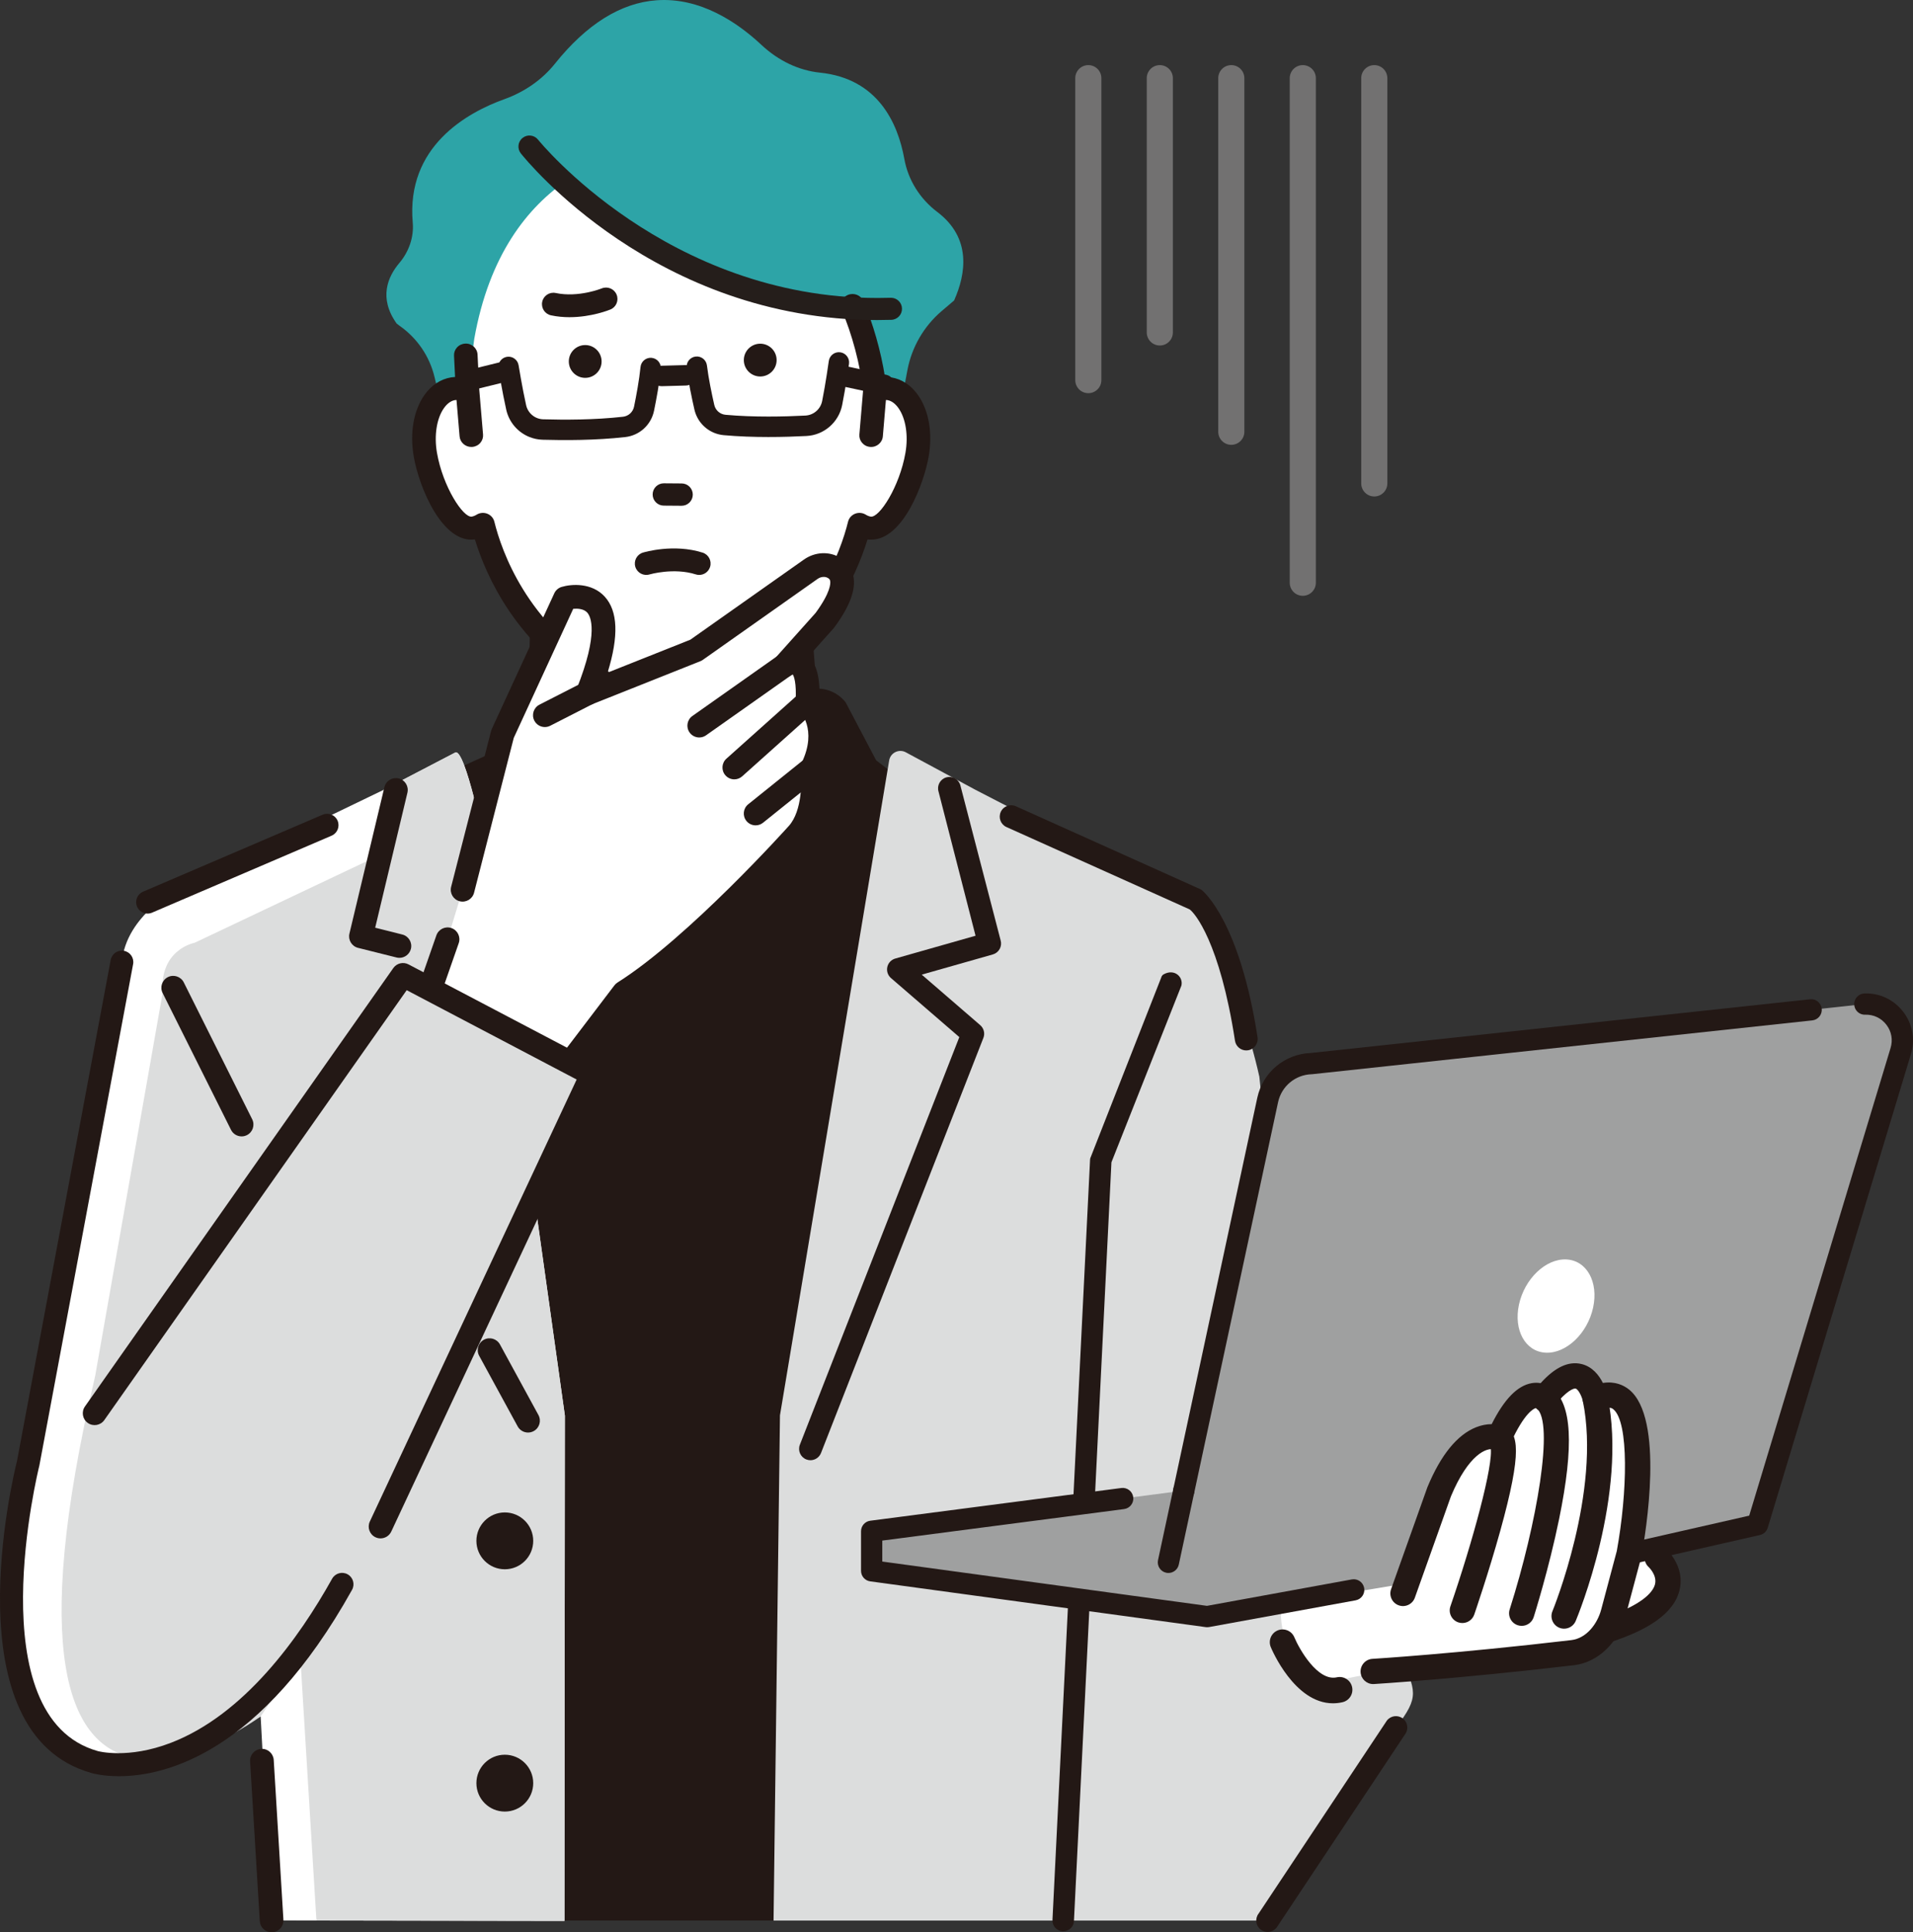 <?xml version="1.0" encoding="UTF-8"?>
<svg id="_レイヤー_1" data-name="レイヤー_1" xmlns="http://www.w3.org/2000/svg" version="1.1" viewBox="0 0 386.337 390.105">
  <rect x="0" y="0" width="386.337" height="390.105" fill="#333333" stroke="none"/>
  <!-- Generator: Adobe Illustrator 29.1.0, SVG Export Plug-In . SVG Version: 2.1.0 Build 142)  -->
  <defs>
    <style>
      .st0 {
        fill: #727171;
      }

      .st1 {
        fill: #9fa0a0;
      }

      .st2 {
        fill: #2da4a7;
      }

      .st3 {
        fill: #251e1b;
      }

      .st4 {
        fill: #231815;
      }

      .st5 {
        fill: #fff;
      }

      .st6 {
        fill: #dcdddd;
      }
    </style>
  </defs>
  <g>
    <path class="st4" d="M176.944,153.506l-6.164-11.713c-1.765-2.25-4.687-3.252-7.462-2.56l-29.747,7.423-26.145-6.24c-2.444-.583-4.933.776-5.763,3.148l-3.072,8.776-27.197,12.303,22.017,223.088h78.353l21.369-221.793-16.189-12.433Z"/>
    <path class="st2" d="M189.292,42.796c-3.529-2.671-5.893-6.468-6.656-10.692-1.318-7.289-5.341-16.231-17.024-17.435-4.299-.444-8.397-2.385-11.849-5.616-4.763-4.457-12.297-9.637-21.169-8.999-7.228.52-14.134,4.83-20.527,12.811-2.568,3.206-6.097,5.681-10.206,7.158-7.496,2.694-19.868,9.516-18.506,24.931.252,2.849-.732,5.812-2.697,8.13-2.301,2.714-4.263,7.04-.544,12.247l.613.464c3.534,2.474,6.034,6.15,7.036,10.352l5.989,25.103,83.991,2.76,5.513-29.286c.871-4.63,3.324-8.861,6.905-11.912l2.523-2.15.048-.109c2.291-5.179,3.555-12.464-3.438-17.757Z"/>
    <path class="st5" d="M163.172,140.975l-2.706-28.277h-50.839l-.613,29.207c31.431,19.639,54.158-.93,54.158-.93Z"/>
    <path class="st4" d="M109.015,149.998c-.014,0-.028,0-.042-0-1.3-.023-2.334-1.097-2.312-2.4l.613-34.941c.023-1.287,1.07-2.318,2.353-2.318h50.839c1.227,0,2.248.945,2.346,2.171l2.706,33.829c.105,1.299-.862,2.436-2.158,2.54-1.297.093-2.431-.864-2.534-2.163l-2.532-31.658h-46.354l-.573,32.624c-.023,1.289-1.072,2.318-2.352,2.318Z"/>
    <path class="st5" d="M114.873,36.148c13.326,11.249,13.326,13.358,27.354,18.982,0,0,31.803,5.787,29.948,6.548.569,1.312,1.962,6.103,3.057,10.406.728,2.862,1.325,5.509,1.459,6.774.956-.388,1.943-.535,2.927-.375,4.237.697,6.74,6.657,5.589,13.308-1.155,6.652-5.524,15.489-9.765,14.796-.668-.112-1.286-.365-1.862-.719-1.485,6.015-6.792,21.533-23.502,31.364-15.376,8.586-29.049,0-29.049,0-16.71-9.831-22.018-25.349-23.501-31.364-.575.354-1.195.607-1.864.719-4.24.693-8.609-8.144-9.763-14.796-1.151-6.651,1.351-12.611,5.589-13.308.983-.16,1.974-.012,2.929.375l1.362-10.451c2.979-16.815,10.675-26.636,19.092-32.26,0,0-5.223,4.66,0,0Z"/>
    <g>
      <path class="st4" d="M179.949,76.551c-.508-.083-1.021-.109-1.537-.079-.779-5.191-2.395-10.968-4.383-15.555-.432-.997-1.614-1.463-2.638-1.044-1.024.42-1.505,1.569-1.073,2.566,2.105,4.859,3.765,11.144,4.349,16.451l-.748,8.857c-.091,1.078.733,2.024,1.841,2.113.056.005.112.007.167.007,1.037,0,1.918-.775,2.004-1.798l.648-7.671c.24-.02.475-.019.701.018,2.691.442,4.971,5.09,3.939,11.05-1.207,6.951-5.346,13.521-7.439,13.191-.373-.063-.742-.208-1.128-.445-.548-.337-1.232-.396-1.833-.158-.601.237-1.048.743-1.199,1.357-1.463,5.929-6.593,20.736-22.546,30.122-14.076,7.861-26.439.373-27.004.023-15.997-9.411-21.124-24.216-22.585-30.144-.152-.615-.598-1.121-1.201-1.358-.601-.237-1.284-.178-1.834.16-.383.236-.752.381-1.121.442-2.101.349-6.238-6.24-7.443-13.189-1.032-5.961,1.248-10.608,3.934-11.05.229-.037.466-.037.708-.018l.649,7.671c.087,1.024.967,1.798,2.004,1.798.056,0,.111-.002.167-.007,1.108-.089,1.933-1.035,1.841-2.113l-.762-9.008-.349-7.142c-.053-1.081-.985-1.913-2.107-1.864-1.11.051-1.968.969-1.915,2.05l.229,4.676c-.379 0-.756.031-1.132.092-5.416.891-8.595,7.728-7.239,15.566,1.081,6.232,5.722,17.44,12.088,16.401.053-.009.105-.018.159-.029,2.196,7.347,8.233,21.246,23.776,30.389.396.249,6.764,4.152,15.736,4.151,4.613,0,9.914-1.031,15.446-4.121,15.584-9.168,21.627-23.072,23.826-30.419.054.011.108.021.163.029.278.045.551.067.822.067,5.924-.001,10.226-10.511,11.261-16.47,1.356-7.838-1.824-14.674-7.244-15.566Z"/>
      <path class="st4" d="M135.674,143.395c-9.139,0-15.656-4.036-15.929-4.208-15.398-9.056-21.528-22.732-23.838-30.286-6.525.898-11.256-10.414-12.349-16.721-.83-4.796-.037-9.336,2.177-12.457,1.392-1.962,3.246-3.183,5.361-3.531.267-.043.538-.073.809-.087l-.211-4.303c-.03-.61.182-1.197.596-1.653.429-.474,1.021-.75,1.667-.779,1.309-.082,2.425.933,2.487,2.21l.349,7.142.761,8.995c.052.609-.139,1.202-.536,1.673-.412.487-.994.784-1.639.836-.063.005-.13.007-.196.007-1.226,0-2.265-.936-2.367-2.132l-.622-7.349c-.112.001-.217.01-.315.025-.797.132-1.565.688-2.219,1.609-1.475,2.079-2.017,5.535-1.414,9.018,1.199,6.912,5.324,13.166,7.024,12.892.325-.054.649-.182.99-.392.646-.397,1.453-.469,2.158-.189.71.281,1.241.882,1.42,1.61,1.451,5.884,6.539,20.577,22.416,29.918.522.324,12.767,7.723,26.643-.027,15.83-9.313,20.918-24.006,22.371-29.891.178-.726.708-1.329,1.418-1.609.706-.281,1.512-.209,2.157.186.344.211.67.341.998.395,1.729.29,5.825-5.999,7.021-12.894.603-3.483.061-6.938-1.415-9.015-.655-.922-1.424-1.48-2.224-1.611-.096-.016-.197-.024-.307-.026l-.621,7.35c-.106,1.259-1.255,2.241-2.567,2.124-.64-.051-1.222-.348-1.635-.835-.398-.471-.588-1.064-.536-1.673l.748-8.856c-.579-5.198-2.234-11.46-4.32-16.275-.245-.566-.253-1.192-.021-1.763.237-.585.695-1.042,1.29-1.286,1.206-.496,2.6.061,3.109,1.237,1.933,4.46,3.554,10.164,4.359,15.323.428-.015.861.026,1.284.095h.001c2.117.349,3.973,1.57,5.365,3.534,2.214,3.12,3.008,7.66,2.178,12.454-.912,5.254-5.104,16.772-11.62,16.773-.248-.01-.486-.016-.73-.049-2.314,7.555-8.455,21.237-23.897,30.322-4.957,2.769-10.214,4.171-15.63,4.171ZM96.157,108.126c.159,0,.308.102.355.259,2.207,7.382,8.209,21.118,23.612,30.178.276.173,6.62,4.102,15.552,4.102,5.291,0,10.428-1.371,15.269-4.074,15.433-9.079,21.445-22.822,23.654-30.205.054-.181.234-.292.421-.253l.15.027c.255.042.536.054.762.062,5.723-.001,9.926-10.53,10.904-16.167.785-4.537.017-8.988-2.054-11.907-1.277-1.801-2.968-2.92-4.89-3.236-.478-.079-.97-.102-1.456-.075-.194.022-.353-.124-.381-.31-.777-5.184-2.406-10.965-4.356-15.463-.352-.815-1.324-1.196-2.165-.852-.412.169-.729.484-.892.886-.157.387-.152.813.015,1.196,2.112,4.878,3.79,11.222,4.376,16.558l-.747,8.928c-.035.413.095.817.366,1.139.286.338.692.544,1.142.579.049.005.093.005.138.005.851,0,1.572-.643,1.642-1.464l.648-7.671c.015-.177.156-.318.332-.333.294-.024.552-.018.791.022.996.164,1.93.824,2.7,1.908,1.608,2.265,2.183,5.84,1.539,9.564-1.162,6.699-5.327,13.909-7.854,13.489-.425-.07-.837-.232-1.262-.494-.451-.276-1.014-.325-1.509-.129-.491.194-.857.607-.979,1.105-1.475,5.974-6.64,20.891-22.716,30.349-14.252,7.962-26.851.348-27.38.019-16.109-9.477-21.274-24.394-22.747-30.368-.123-.499-.49-.912-.981-1.105-.495-.196-1.059-.146-1.511.131-.423.261-.832.421-1.252.491-2.523.412-6.696-6.77-7.861-13.487-.644-3.724-.07-7.301,1.538-9.567.769-1.083,1.701-1.742,2.696-1.906.242-.036.502-.045.795-.022.178.014.319.155.334.333l.649,7.671c.073.865.874,1.54,1.776,1.46.454-.036.86-.242,1.145-.58.272-.322.401-.725.366-1.139l-.762-9.008-.35-7.155c-.044-.892-.816-1.554-1.727-1.518-.451.021-.863.213-1.16.542-.283.312-.427.711-.407,1.125l.229,4.677c.005.1-.031.197-.1.27-.069.072-.164.114-.264.114-.36,0-.72.029-1.073.086-1.919.316-3.609,1.434-4.885,3.233-2.072,2.92-2.839,7.372-2.053,11.91,1.059,6.106,5.57,17.098,11.671,16.103l.142-.025c.023-.004.046-.007.069-.007Z"/>
    </g>
    <path class="st4" d="M106.868,88.204c-2.3-.943-4.069-2.962-4.636-5.504-.818-3.658-1.537-8.106-1.567-8.294-.181-1.126.583-2.186,1.706-2.367,1.123-.182,2.18.584,2.362,1.71.007.045.73,4.514,1.519,8.049.364,1.631,1.784,2.805,3.452,2.853,4.184.124,10.375.135,16.116-.516,1.109-.126,2.005-.946,2.23-2.042.45-2.191,1.042-5.357,1.305-7.998.113-1.135,1.122-1.963,2.254-1.85,1.133.115,1.958,1.125,1.845,2.26-.28,2.817-.899,6.134-1.369,8.42-.585,2.85-2.917,4.985-5.802,5.313-5.982.678-12.384.669-16.701.541-.953-.028-1.87-.229-2.714-.575Z"/>
    <path class="st4" d="M93.499,74.993c-.929.381-1.464,1.396-1.218,2.402.271,1.108,1.386,1.786,2.491,1.514l8.442-2.075c1.102-.269,1.781-1.389,1.51-2.497-.271-1.108-1.386-1.786-2.491-1.514l-8.442,2.075c-.101.025-.198.056-.292.095Z"/>
    <path class="st4" d="M144.217,87.381c-1.976-.81-3.485-2.539-3.981-4.709-.521-2.277-1.213-5.581-1.556-8.388-.138-1.132.665-2.162,1.794-2.3,1.13-.138,2.157.666,2.295,1.799.322,2.632.984,5.785,1.482,7.967.249,1.089,1.161,1.888,2.275,1.991,5.752.523,11.943.375,16.123.157,1.666-.086,3.059-1.291,3.388-2.93.711-3.551,1.335-8.036,1.341-8.081.157-1.13,1.197-1.918,2.324-1.761,1.127.157,1.913,1.199,1.757,2.329-.026.188-.646,4.651-1.382,8.326-.7,3.491-3.666,6.057-7.214,6.241-4.315.224-10.715.376-16.709-.168-.68-.062-1.331-.224-1.937-.473Z"/>
    <path class="st4" d="M168.664,73.823c-.609.25-1.089.787-1.236,1.48-.238,1.115.472,2.213,1.584,2.451l9.123,1.953c1.111.237,2.207-.473,2.445-1.588.238-1.116-.472-2.212-1.584-2.451l-9.124-1.953c-.42-.09-.838-.044-1.208.108Z"/>
    <path class="st4" d="M132.81,77.816c-.733-.3-1.257-1.012-1.28-1.856-.031-1.14.866-2.089,2.003-2.12l4.916-.134c1.135-.032,2.084.868,2.115,2.008.031,1.14-.866,2.089-2.003,2.12l-4.916.134c-.295.008-.578-.046-.835-.152Z"/>
    <path class="st3" d="M177.162,64.615c-44.739,0-70.865-32.242-71.978-33.643-.763-.963-.604-2.362.355-3.129.959-.766,2.357-.608,3.123.353.259.326,25.965,31.962,68.583,31.962.87,0,1.74-.013,2.625-.04.024-.001.046-.001.069-.001,1.197,0,2.184.954,2.22,2.16.037,1.23-.928,2.257-2.154,2.294-.956.029-1.904.043-2.844.043Z"/>
    <path class="st5" d="M97.905,170.484s-3.955-19.405-5.943-18.567l-14.522,7.562-41.599,20.067s-10.361,5.18-11.224,14.678l-14.728,83.556c-32.691,114.839,42.75,68.736,42.75,68.736l2.209,41.199,59.142.09.092-101.998-16.178-115.323Z"/>
    <path class="st6" d="M97.905,170.484s-3.955-19.405-5.943-18.567l-14.522,7.562-1.235,13.376-36.91,17.484s-7.123,1.295-6.455,10.135l-13.619,77.307c-26.549,113.297,33.419,68.736,33.419,68.736l8.024-11.775,3.238,52.974,50.089.09.092-101.998-16.178-115.323Z"/>
    <path class="st6" d="M282.771,334.092c-22.762-53.225-28.438-116.71-28.438-116.71-3.885-17.484-12.943-35.798-12.943-35.798-12.654-5.656-44.373-22.12-44.373-22.12l-14.087-7.585c-1.365-.735-3.051.063-3.348,1.584l-22.065,132.272-1.295,101.998h99.783l25.902-38.962c4.891-6.308,4.002-7.338.863-14.678Z"/>
    <path class="st4" d="M163.671,294.8c-.278,0-.56-.051-.835-.158-1.179-.461-1.761-1.791-1.299-2.971l32.202-82.293-13.803-11.92c-.638-.551-.922-1.407-.74-2.231.182-.823.801-1.48,1.612-1.71l16.208-4.603-7.475-29.107c-.364-1.212.324-2.491,1.537-2.854,1.213-.366,2.491.325,2.854,1.537l8.144,31.336c.177.588.11,1.222-.186,1.761-.295.539-.793.936-1.384,1.103l-14.356,4.077,11.812,10.201c.736.636.991,1.666.637,2.571l-32.793,83.804c-.354.904-1.22,1.457-2.136,1.457Z"/>
    <path class="st4" d="M214.72,389.905c-.064,0-.128-.003-.192-.008-1.196-.106-2.08-1.16-1.975-2.355l7.59-153.428c.013-.09.026-.18.04-.27l14.313-36.443c.069-.287.239-.549.497-.692,2.201-1.221,4.011.536,3.593,2.277l-14.127,35.667-7.575,153.268c-.1,1.131-1.049,1.983-2.163,1.983Z"/>
    <path class="st4" d="M107.686,311.079c0,3.169-2.569,5.738-5.738,5.738-3.169,0-5.738-2.569-5.738-5.738,0-3.169,2.569-5.738,5.738-5.738,3.169,0,5.738,2.569,5.738,5.738Z"/>
    <path class="st4" d="M107.686,359.994c0,3.169-2.569,5.738-5.738,5.738-3.169,0-5.738-2.569-5.738-5.738,0-3.169,2.569-5.738,5.738-5.738,3.169,0,5.738,2.569,5.738,5.738Z"/>
    <g>
      <path class="st4" d="M150.219,72.725c.014,1.828,1.511,3.3,3.339,3.285,1.829-.014,3.298-1.509,3.284-3.337-.014-1.828-1.507-3.299-3.336-3.284-1.828.014-3.301,1.509-3.287,3.337Z"/>
      <path class="st4" d="M114.874,73c.014,1.828,1.509,3.3,3.337,3.285,1.828-.015,3.299-1.51,3.284-3.338-.015-1.828-1.509-3.299-3.337-3.284-1.829.014-3.3,1.509-3.285,3.337Z"/>
    </g>
    <g>
      <path class="st4" d="M134.039,101.801c-1.091-.009-1.968-.9-1.959-1.99.009-1.09.9-1.968,1.99-1.959l3.606.029c1.091.009,1.968.899,1.959,1.99-.009,1.091-.899,1.968-1.99,1.959l-3.606-.028Z"/>
      <path class="st4" d="M137.643,102.105l-3.607-.028h0c-.601-.005-1.164-.243-1.586-.672-.422-.428-.651-.996-.646-1.597.004-.601.243-1.165.671-1.586.429-.422.995-.651,1.597-.647l3.606.028c.601.005,1.165.243,1.586.672.421.428.651.995.646,1.597-.005.601-.243,1.165-.671,1.586-.213.209-.459.371-.726.48-.272.111-.567.169-.87.167ZM132.863,98.615c-.323.318-.503.743-.507,1.197-.004.454.17.882.488,1.205.318.323.743.503,1.197.507l3.606.028c.453.004.882-.169,1.205-.488.323-.318.503-.743.507-1.197.003-.454-.17-.882-.488-1.205-.318-.324-.743-.503-1.197-.507l-3.606-.028c-.229-.002-.451.041-.657.125-.202.083-.388.205-.548.362ZM134.034,101.803l.005-.002-.005.002Z"/>
    </g>
    <path class="st4" d="M141.205,116.071c-.231,0-.467-.035-.699-.109-4.421-1.407-9.276-.005-9.324.008-1.22.37-2.504-.316-2.875-1.532-.37-1.217.316-2.504,1.533-2.874.252-.078,6.216-1.852,12.062.008,1.212.386,1.882,1.681,1.496,2.894-.312.98-1.218,1.606-2.194,1.606Z"/>
    <path class="st4" d="M115.013,64.039c-1.202,0-2.464-.107-3.736-.378-1.244-.264-2.038-1.488-1.774-2.732.265-1.244,1.484-2.039,2.732-1.774,4.564.97,9.236-.91,9.283-.929,1.177-.481,2.521.078,3.005,1.252.484,1.173-.07,2.517-1.242,3.004-.191.079-3.808,1.556-8.267,1.556Z"/>
    <g>
      <g>
        <path class="st5" d="M168.477,114.668c-1.462-.9-3.347-.727-4.75.262l-23.168,16.339-21.876,8.704c9.296-23.365-4.569-19.19-4.569-19.19l-12.621,27.39-8.067,31.463-3.041,9.989-7.619,21.833,20.118,19.28,23.1-30.359c14.747-9.279,35.111-32.045,35.111-32.045,4.073-4.553,2.954-13.289,2.954-13.289,4.096-8.492-.984-13.313-.984-13.313.599-11.068-4.64-7.373-4.64-7.373l8.146-9.106c4.907-6.662,3.776-9.432,1.906-10.583Z"/>
        <path class="st4" d="M102.885,233.128c-.614,0-1.208-.237-1.654-.665l-20.118-19.28c-.676-.648-.912-1.63-.603-2.513l7.618-21.833c.436-1.246,1.798-1.904,3.045-1.47,1.246.435,1.905,1.798,1.47,3.045l-7.112,20.383,17.074,16.363,21.477-28.227c.174-.228.386-.424.629-.576,14.298-8.996,34.401-31.391,34.602-31.616,2.744-3.067,2.638-9.264,2.366-11.393-.059-.459.017-.925.218-1.342,3.3-6.841-.439-10.504-.477-10.54-.508-.482-.779-1.163-.741-1.863.206-3.809-.358-5.085-.569-5.422-.109.033-.249.094-.342.155-.995.7-2.337.531-3.145-.377-.809-.907-.789-2.289.021-3.195l8.07-9.02c3.077-4.204,3.031-6.006,2.943-6.461-.043-.22-.13-.394-.432-.579-.598-.368-1.449-.293-2.119.18l-23.168,16.338c-.153.109-.319.198-.494.268l-21.876,8.704c-.887.353-1.899.143-2.574-.531-.674-.675-.883-1.688-.531-2.574,4.556-11.451,2.789-14.685,2.14-15.405-.722-.797-1.967-.851-2.837-.772l-12.01,26.063-8.014,31.253c-.328,1.279-1.63,2.05-2.909,1.722-1.279-.328-2.05-1.63-1.722-2.909l8.067-31.463c.036-.14.085-.276.144-.406l12.621-27.39c.287-.622.827-1.091,1.482-1.288,2.01-.605,6.101-.876,8.69,1.947,2.674,2.914,2.876,7.963.591,15.358l16.708-6.648,22.936-16.175c2.246-1.586,5.143-1.721,7.38-.346,1.406.866,2.312,2.158,2.619,3.739.525,2.698-.736,6.066-3.853,10.298-.045.061-.093.12-.143.177l-5.096,5.696c2.056,1.86,2.325,5.413,2.236,8.355,1.503,1.967,4.337,7.059.999,14.562.191,2.369.436,9.939-3.615,14.469-.834.932-20.431,22.758-35.25,32.24l-22.84,30.018c-.412.543-1.037.883-1.716.936-.062.005-.124.007-.186.007Z"/>
      </g>
      <path class="st4" d="M141.215,148.887c-.751,0-1.49-.353-1.956-1.013-.761-1.079-.503-2.57.576-3.331l17.213-12.139c1.079-.762,2.569-.503,3.331.576.761,1.079.503,2.57-.576,3.331l-17.213,12.139c-.418.296-.899.437-1.375.437Z"/>
      <path class="st4" d="M148.295,157.34c-.657,0-1.31-.269-1.782-.797-.88-.984-.796-2.494.187-3.375l14.771-13.218c.984-.882,2.496-.796,3.375.187.88.984.796,2.494-.187,3.375l-14.771,13.218c-.456.409-1.026.609-1.593.609Z"/>
      <path class="st4" d="M152.604,166.627c-.7,0-1.393-.305-1.865-.894-.827-1.029-.662-2.533.367-3.36l11.447-9.193c1.028-.827,2.533-.663,3.36.367.827,1.029.662,2.533-.367,3.36l-11.447,9.193c-.441.355-.97.527-1.495.527Z"/>
      <path class="st4" d="M110.036,146.783c-.87,0-1.708-.476-2.131-1.304-.601-1.175-.135-2.615,1.041-3.216l8.65-4.418c1.178-.602,2.616-.134,3.215,1.041.601,1.175.135,2.615-1.041,3.215l-8.65,4.418c-.348.178-.719.263-1.085.263Z"/>
    </g>
    <g>
      <polygon class="st6" points="81.386 196.813 19.111 285.323 76.853 308.191 119.591 216.887 81.386 196.813"/>
      <path class="st4" d="M76.851,310.582c-.339,0-.684-.073-1.012-.226-1.196-.56-1.711-1.983-1.151-3.179l41.77-89.236-34.325-18.036-61.068,86.793c-.759,1.08-2.251,1.339-3.33.579-1.08-.759-1.339-2.25-.58-3.33l62.275-88.51c.691-.982,2.004-1.297,3.066-.741l38.205,20.074c1.131.594,1.595,1.973,1.053,3.13l-42.738,91.303c-.406.868-1.267,1.377-2.167,1.377Z"/>
    </g>
    <path class="st4" d="M80.664,193.377c-.192,0-.386-.023-.581-.072l-7.77-1.943c-1.272-.318-2.05-1.6-1.746-2.875l7.063-29.565c.308-1.285,1.594-2.074,2.881-1.77,1.284.307,2.076,1.597,1.77,2.881l-6.513,27.264,5.475,1.369c1.281.32,2.059,1.619,1.74,2.899-.272,1.086-1.246,1.812-2.318,1.812Z"/>
    <path class="st4" d="M24.019,358.594c-3.263,0-5.279-.564-5.571-.652-28.36-7.976-15.784-59.937-15.001-63.054l18.907-101.089c.233-1.25,1.435-2.078,2.688-1.84,1.25.234,2.075,1.437,1.84,2.688l-18.92,101.159c-.009.048-.019.096-.031.143-.128.506-12.553,50.719,11.803,57.569.084.024,6.089,1.679,14.802-1.676,14.804-5.701,25.863-21.156,32.535-33.118.619-1.11,2.021-1.51,3.134-.889,1.111.619,1.509,2.023.889,3.134-18.439,33.062-37.796,37.625-47.075,37.625Z"/>
    <path class="st4" d="M106.642,289.213c-.847,0-1.667-.451-2.101-1.247l-7.77-14.246c-.632-1.159-.205-2.611.954-3.243,1.159-.633,2.611-.205,3.243.954l7.77,14.246c.632,1.159.205,2.611-.954,3.243-.363.198-.756.293-1.143.293Z"/>
    <path class="st4" d="M54.847,390.105c-1.241,0-2.289-.958-2.381-2.215l-1.956-32.253c-.097-1.316.892-2.462,2.208-2.559,1.312-.104,2.462.892,2.559,2.208l1.956,32.253c.097,1.316-.892,2.462-2.208,2.559-.059.004-.119.007-.177.007Z"/>
    <path class="st4" d="M48.794,229.424c-.877,0-1.72-.484-2.14-1.322l-13.814-27.629c-.59-1.181-.112-2.617,1.069-3.207,1.18-.588,2.616-.112,3.207,1.069l13.814,27.629c.59,1.181.112,2.616-1.069,3.207-.343.171-.708.253-1.068.253Z"/>
    <path class="st4" d="M29.799,184.441c-.893,0-1.744-.523-2.118-1.397-.501-1.169.041-2.524,1.21-3.025l36.262-15.541c1.166-.5,2.523.04,3.025,1.21.501,1.169-.04,2.524-1.21,3.025l-36.262,15.541c-.296.127-.603.187-.907.187Z"/>
    <path class="st4" d="M251.686,212.068c-1.118,0-2.099-.815-2.274-1.953-3.067-19.935-8.16-25.827-9.157-26.52l-37.039-16.645c-1.15-.545-1.64-1.918-1.096-3.068.545-1.149,1.921-1.637,3.068-1.096l37.189,16.716c.076.036.15.076.222.12.495.305,7.793,6.557,11.367,29.791.193,1.258-.669,2.434-1.926,2.627-.119.018-.237.027-.353.027Z"/>
    <g>
      <g>
        <g>
          <path class="st5" d="M334.682,314.499s9.834,8.85-12.292,15.242l-.492-14.259s12.292-9.342,12.784-.983Z"/>
          <path class="st4" d="M322.39,330.144c-.084,0-.167-.026-.237-.077-.1-.073-.161-.188-.166-.312l-.492-14.259c-.004-.13.054-.255.159-.334.319-.242,7.842-5.907,11.504-4.224,1.137.523,1.78,1.659,1.914,3.378.561.554,2.771,2.983,2.048,6.135-.891,3.877-5.81,7.133-14.619,9.677-.036.011-.074.016-.111.016ZM322.307,315.68l.468,13.529c10.191-3.029,13.005-6.523,13.56-8.939.705-3.065-1.896-5.448-1.922-5.472-.079-.071-.127-.17-.132-.276-.088-1.488-.578-2.448-1.458-2.852-2.943-1.363-9.396,3.193-10.514,4.01Z"/>
        </g>
        <g>
          <path class="st4" d="M322.39,331.886c-.448,0-.889-.14-1.26-.409-.535-.388-.862-1.002-.884-1.662l-.492-14.258c-.024-.696.291-1.361.846-1.782.083-.063,2.068-1.565,4.529-2.876,3.777-2.012,6.641-2.517,8.758-1.544,1.124.517,2.477,1.664,2.854,4.203,1.022,1.189,2.857,3.89,2.078,7.282-1.057,4.603-6.237,8.189-15.833,10.961-.196.057-.396.084-.595.084ZM324.081,316.548l.356,10.307c8.04-2.723,9.859-5.489,10.2-6.975.47-2.044-1.371-3.769-1.39-3.786-.42-.378-.673-.905-.706-1.469-.034-.58-.17-1.245-.447-1.373-1.201-.553-4.998,1.2-8.013,3.295Z"/>
          <path class="st4" d="M322.39,332.289c-.543,0-1.06-.168-1.496-.486-.641-.464-1.023-1.183-1.05-1.974l-.492-14.258c-.027-.826.348-1.617,1.005-2.116.22-.166,2.185-1.634,4.583-2.911,3.895-2.076,6.874-2.583,9.115-1.554,1.166.536,2.635,1.734,3.066,4.394,1.157,1.375,2.88,4.11,2.089,7.547-1.092,4.759-6.364,8.442-16.114,11.258-.227.066-.465.1-.706.1ZM331.551,309.278c-1.692,0-3.753.656-6.233,1.977-2.342,1.247-4.262,2.68-4.473,2.839-.451.343-.707.883-.688,1.449l.492,14.258c.018.54.28,1.032.718,1.349.433.314,1.001.412,1.505.264,9.444-2.728,14.531-6.216,15.553-10.665.728-3.167-.935-5.701-1.991-6.93-.049-.058-.082-.128-.093-.203-.354-2.385-1.622-3.435-2.623-3.896-.642-.295-1.363-.444-2.167-.444ZM324.437,327.258c-.08,0-.161-.025-.229-.071-.105-.073-.168-.191-.173-.318l-.356-10.307c-.004-.137.061-.266.174-.345,2.411-1.675,6.835-4.058,8.411-3.33.493.227.642,1.058.68,1.715.029.461.232.885.575,1.192.088.082,2.031,1.918,1.513,4.176-.423,1.841-2.583,4.597-10.464,7.266-.043.014-.085.021-.129.021ZM324.491,316.754l.329,9.542c7.487-2.624,9.122-5.193,9.425-6.507.412-1.798-1.255-3.386-1.272-3.402-.496-.445-.794-1.064-.834-1.739-.038-.648-.18-.99-.238-1.046-.907-.407-4.337,1.051-7.409,3.151Z"/>
        </g>
      </g>
      <path class="st5" d="M262.359,309.879s-11.663,23.581,6.348,29.65l27.086-5.558s3.442-37.86-33.434-24.092Z"/>
      <g>
        <path class="st1" d="M264.814,214.733l111.793-12.026c5.045-.158,8.742,4.702,7.243,9.522l-28.9,95.576-111.151,18.566-67.766-9.241v-7.991l63.041-8.211,16.939-78.863c.902-4.175,4.532-7.199,8.801-7.333Z"/>
        <g>
          <path class="st4" d="M239.077,303.074c-.149,0-.301-.016-.452-.048-1.158-.249-1.896-1.39-1.647-2.548l16.939-78.863c1.108-5.122,5.52-8.821,10.746-9.024l100.879-10.852c1.174-.132,2.236.726,2.362,1.903.127,1.178-.725,2.235-1.903,2.362l-100.955,10.86c-.053.006-.108.01-.162.011-3.292.103-6.077,2.423-6.772,5.642l-16.938,78.859c-.216,1.006-1.106,1.695-2.095,1.695Z"/>
          <path class="st4" d="M365.781,202.13c-.065,0-.131.004-.196.011l-100.881,10.852c-5.066.198-9.329,3.778-10.395,8.708l-16.938,78.863c-.202.939.398,1.867,1.337,2.069.927.203,1.873-.419,2.07-1.338l16.938-78.859c.735-3.4,3.676-5.851,7.153-5.96l.132-.009,100.954-10.86c.462-.05.878-.277,1.171-.639.291-.362.425-.817.376-1.279-.051-.465-.28-.883-.645-1.176-.311-.249-.688-.381-1.076-.381Z"/>
        </g>
        <g>
          <path class="st4" d="M243.799,328.516c-.097,0-.194-.006-.29-.019l-67.766-9.241c-1.063-.145-1.855-1.053-1.855-2.125v-7.991c0-1.077.799-1.988,1.868-2.127l50.701-6.604c1.174-.154,2.251.675,2.404,1.85.153,1.175-.675,2.251-1.85,2.404l-48.833,6.361v4.234l65.572,8.942,29.251-5.335c1.164-.213,2.282.56,2.495,1.726.212,1.165-.56,2.283-1.726,2.495l-29.587,5.396c-.127.023-.256.035-.385.035Z"/>
          <path class="st4" d="M226.739,300.793c-.076,0-.153.005-.231.015l-50.701,6.604c-.865.113-1.517.855-1.517,1.728v7.99c0,.867.648,1.609,1.506,1.727l67.766,9.241c.18.025.365.02.548-.012l29.587-5.396c.459-.084.856-.34,1.121-.723s.365-.846.281-1.303c-.083-.459-.341-.857-.724-1.122-.382-.265-.843-.363-1.302-.28l-29.252,5.335c-.043.008-.084.009-.127.003l-65.572-8.942c-.2-.027-.348-.198-.348-.399v-4.234c0-.202.15-.373.351-.4l48.832-6.361c.952-.124,1.627-1.001,1.504-1.953-.061-.461-.298-.872-.667-1.155-.307-.237-.675-.362-1.056-.362Z"/>
        </g>
        <g>
          <path class="st4" d="M328.999,315.851c-.979,0-1.863-.675-2.089-1.67-.263-1.155.461-2.304,1.616-2.567l24.732-5.624,28.54-94.382c.511-1.642.21-3.353-.822-4.708-1.031-1.356-2.588-2.097-4.301-2.049-1.188.053-2.174-.892-2.211-2.076-.037-1.184.893-2.174,2.076-2.211,3.103-.104,5.968,1.265,7.851,3.74,1.882,2.474,2.432,5.596,1.508,8.564l-28.896,95.56c-.223.738-.825,1.3-1.577,1.47l-25.949,5.9c-.16.037-.32.054-.478.054Z"/>
          <path class="st4" d="M376.822,204.446c1.781,0,3.402.8,4.476,2.21,1.11,1.46,1.433,3.309.885,5.072l-28.538,94.379c-.043.139-.155.244-.297.276l-24.733,5.624c-.937.214-1.525,1.149-1.312,2.086.211.925,1.157,1.523,2.084,1.312l25.95-5.9c.609-.138,1.1-.596,1.281-1.195l28.895-95.559c.886-2.844.359-5.833-1.443-8.204-1.806-2.374-4.519-3.698-7.517-3.58-.96.03-1.716.836-1.687,1.796.014.474.214.913.561,1.234.337.312.76.463,1.229.453.056-.002.11-.003.166-.003Z"/>
        </g>
        <g>
          <path class="st5" d="M322.152,282.313s-2.22-10.208-10.274,0c0,0-3.747-3.87-9.132,7.991,0,0-6.388-2.833-12.096,10.865l-7.31,20.527-6.02,15.748s16.389-.983,40.293-3.794c4.091-.481,7.151-4.053,8.213-8.033l3.176-11.912s6.883-37.448-6.849-31.393Z"/>
          <g>
            <path class="st4" d="M277.317,339.589c-1.126,0-2.071-.877-2.139-2.016-.071-1.183.83-2.199,2.013-2.27.164-.01,16.611-1.013,40.171-3.783,3.329-.391,5.608-3.524,6.391-6.456l3.154-11.829c1.885-10.328,2.862-26.118-.856-29.054-.276-.218-1.009-.798-3.034.094-.59.26-1.264.241-1.838-.051-.574-.292-.987-.827-1.124-1.456-.236-1.042-1.003-2.657-1.766-2.829-.708-.161-2.37.716-4.728,3.702-.422.536-.941.978-1.642.954-.652-.022-1.153-.212-1.534-.722-.064-.023-.173-.035-.347.013-.542.148-2.529,1.111-5.341,7.304-.245.539-.632.987-1.194,1.178-.551.187-1.087.175-1.602-.09-1.614-.531-5.554.82-9.252,9.664l-7.292,20.473c-.397,1.116-1.625,1.698-2.74,1.301-1.116-.397-1.698-1.624-1.301-2.74l7.311-20.527c.013-.036.026-.071.041-.105,2.654-6.369,5.877-10.347,9.58-11.823,1.254-.499,2.367-.624,3.252-.599,2.524-5.087,5.117-7.802,7.903-8.285.682-.118,1.315-.085,1.88.041,2.857-3.213,5.473-4.496,7.973-3.92,2.209.51,3.508,2.351,4.225,3.887,2.432-.469,4.144.312,5.228,1.169,7.079,5.593,3.242,28.703,2.401,33.279-.01.056-.023.111-.037.165l-3.176,11.911c-1.389,5.207-5.422,9.07-10.035,9.611-23.69,2.785-40.25,3.795-40.415,3.804-.044.003-.087.004-.131.004ZM301.876,292.264h0ZM310.337,283.805h0Z"/>
            <path class="st4" d="M277.317,339.992c-1.345,0-2.461-1.052-2.542-2.395-.083-1.403.99-2.612,2.39-2.696.162-.009,16.71-1.025,40.149-3.781,3.141-.368,5.302-3.359,6.049-6.159l3.154-11.829c2.148-11.782,2.49-26.101-.718-28.634-.224-.177-.815-.649-2.622.146-.701.309-1.496.289-2.183-.06-.684-.35-1.17-.98-1.334-1.73-.259-1.143-.996-2.417-1.461-2.522-.374-.078-1.837.407-4.324,3.558-.605.77-1.24,1.132-1.972,1.107-.751-.025-1.303-.258-1.72-.733-.012.002-.025.005-.039.01-.356.097-2.272.896-5.082,7.082-.317.701-.812,1.183-1.43,1.393-.677.23-1.323.193-1.916-.113-1.409-.45-5.115.898-8.696,9.461l-7.284,20.453c-.228.641-.693,1.155-1.308,1.447-.615.292-1.308.328-1.947.099-.641-.228-1.155-.692-1.447-1.308-.291-.615-.327-1.306-.099-1.947l7.31-20.527c.017-.047.034-.093.054-.137,2.691-6.461,5.988-10.512,9.797-12.031,1.043-.415,2.102-.626,3.154-.63,2.552-5.068,5.197-7.775,8.082-8.275.605-.106,1.21-.106,1.802-.002,2.907-3.209,5.591-4.478,8.211-3.872,2.251.52,3.602,2.313,4.364,3.83,2.466-.387,4.213.484,5.247,1.302,7.264,5.739,3.395,29.052,2.547,33.667-.013.066-.026.132-.043.195l-3.178,11.912c-1.431,5.365-5.602,9.347-10.377,9.907-23.586,2.773-40.276,3.797-40.438,3.807l-.154.004ZM324.894,283.39c.687,0,1.113.243,1.407.475,4.06,3.206,2.769,19.76,1.003,29.443l-3.162,11.86c-.817,3.064-3.216,6.34-6.733,6.753-23.461,2.759-40.034,3.775-40.195,3.785-.957.057-1.69.884-1.635,1.843.056.918.819,1.637,1.738,1.637l.108-.003c.161-.01,16.828-1.032,40.392-3.803,4.449-.522,8.345-4.266,9.693-9.314l3.176-11.911c.01-.043.021-.089.029-.135.834-4.534,4.648-27.435-2.254-32.888-1.37-1.085-3.025-1.452-4.902-1.089-.187.034-.364-.058-.442-.225-.657-1.407-1.874-3.185-3.95-3.665-2.342-.536-4.828.699-7.583,3.795-.097.11-.246.157-.389.126-.561-.126-1.141-.139-1.723-.037-2.657.46-5.146,3.098-7.61,8.066-.071.141-.241.216-.373.224-1.03-.023-2.066.162-3.092.57-3.599,1.435-6.746,5.339-9.356,11.604l-7.343,20.614c-.157.438-.132.911.067,1.331.199.42.55.738.988.894.439.157.912.133,1.332-.067.421-.2.738-.551.895-.99l7.292-20.473c3.729-8.925,7.744-10.459,9.644-9.945.088.004.171.037.236.091.411.175.797.179,1.224.034.407-.139.729-.462.956-.963,2.804-6.176,4.851-7.321,5.601-7.526.074-.02.144-.034.212-.041.058-.035.127-.055.202-.055h.01c.174,0,.323.112.378.267.276.348.637.506,1.197.524.463.024.863-.23,1.312-.8,2.101-2.662,4.021-4.108,5.133-3.846,1.084.244,1.863,2.216,2.07,3.133.113.516.446.948.913,1.187.469.238,1.014.252,1.494.041.863-.38,1.525-.517,2.039-.517Z"/>
          </g>
        </g>
        <g>
          <path class="st4" d="M295.325,327.267c-.232,0-.468-.038-.7-.118-1.119-.386-1.715-1.607-1.328-2.727,4.606-13.36,8.927-29.309,8.097-32.451-.727-.589-1.008-1.61-.621-2.512.467-1.089,1.728-1.595,2.817-1.126,2.672,1.145,3.368,4.883-.99,20.595-2.345,8.457-5.219,16.809-5.248,16.893-.306.888-1.138,1.446-2.028,1.446Z"/>
          <path class="st4" d="M295.325,327.67c-.284,0-.564-.047-.832-.14-.642-.222-1.161-.681-1.459-1.293-.298-.612-.341-1.303-.118-1.946,4.465-12.949,8.791-28.765,8.115-32.1-.796-.724-1.057-1.891-.628-2.891.268-.627.764-1.111,1.398-1.363.629-.253,1.324-.244,1.948.026,2.947,1.262,3.698,4.995-.76,21.073-2.368,8.535-5.232,16.847-5.258,16.92-.352,1.024-1.32,1.714-2.407,1.714ZM302.745,288.56c-.219,0-.436.042-.645.125-.432.172-.771.504-.955.933-.307.714-.1,1.553.504,2.04.066.054.114.128.136.21.858,3.253-3.448,19.173-8.106,32.686-.152.44-.123.912.08,1.33.203.418.558.733.998.884.893.306,1.909-.194,2.215-1.078.027-.08,2.909-8.462,5.241-16.87,4.26-15.362,3.626-19.087,1.22-20.117-.222-.095-.455-.143-.688-.143Z"/>
        </g>
        <g>
          <path class="st4" d="M307.312,327.837c-.215,0-.435-.032-.651-.102-1.129-.359-1.753-1.565-1.393-2.694,5.543-17.429,9.147-38.071,5.302-41.029-.939-.722-1.115-2.069-.393-3.008.722-.938,2.069-1.115,3.008-.393,3.889,2.991,4.3,11.24,1.294,25.959-2.068,10.126-5.093,19.675-5.123,19.77-.29.912-1.134,1.495-2.043,1.495Z"/>
          <path class="st4" d="M307.312,328.24c-.263,0-.525-.041-.775-.121-.648-.206-1.176-.652-1.49-1.256-.312-.605-.37-1.295-.163-1.944,5.525-17.371,9.029-37.826,5.439-40.587-1.113-.856-1.321-2.458-.466-3.572.416-.539,1.016-.885,1.69-.973.67-.086,1.343.093,1.883.507,4.023,3.095,4.482,11.471,1.443,26.359-2.063,10.099-5.108,19.726-5.136,19.814-.337,1.06-1.312,1.773-2.426,1.773ZM311.881,280.571c-.075,0-.153.004-.229.015-.461.06-.872.296-1.155.664-.584.762-.442,1.858.32,2.443,4.447,3.422-.343,26.31-5.164,41.47-.141.444-.101.916.113,1.329.214.413.575.719,1.018.86.899.288,1.902-.235,2.189-1.132.03-.093,3.06-9.679,5.113-19.728,2.971-14.552,2.608-22.674-1.145-25.56-.307-.237-.676-.361-1.058-.361Z"/>
        </g>
        <g>
          <path class="st4" d="M315.873,328.408c-.276,0-.556-.053-.827-.167-1.093-.457-1.608-1.714-1.151-2.806.1-.239,9.969-24.173,6.156-42.69-.239-1.16.508-2.295,1.669-2.534,1.161-.237,2.294.508,2.534,1.669,4.082,19.828-5.971,44.183-6.401,45.21-.344.822-1.141,1.317-1.979,1.317Z"/>
          <path class="st4" d="M315.873,328.811c-.338,0-.668-.067-.983-.198-1.295-.542-1.909-2.037-1.368-3.333.101-.238,9.889-24.214,6.133-42.454-.137-.666-.006-1.346.368-1.915.374-.569.948-.957,1.614-1.095,1.386-.282,2.727.608,3.01,1.982,4.107,19.95-5.992,44.415-6.424,45.447-.399.951-1.321,1.565-2.351,1.565ZM322.149,280.571c-.115,0-.232.011-.35.035-.455.094-.847.36-1.104.749-.255.389-.345.854-.25,1.309,3.865,18.778-6.08,42.689-6.18,42.929-.37.885.049,1.907.935,2.277.87.365,1.919-.073,2.28-.934.429-1.023,10.437-25.264,6.377-44.974-.17-.823-.898-1.391-1.709-1.391Z"/>
        </g>
        <g>
          <path class="st4" d="M235.967,317.563c-.149,0-.301-.016-.453-.048-1.158-.249-1.896-1.389-1.647-2.548l3.11-14.489c.249-1.158,1.388-1.895,2.548-1.647,1.158.249,1.896,1.389,1.647,2.548l-3.11,14.489c-.216,1.006-1.106,1.695-2.095,1.695Z"/>
          <path class="st4" d="M239.071,299.186c-.333,0-.658.096-.943.28-.391.253-.659.642-.756,1.097l-3.11,14.49c-.202.939.398,1.868,1.337,2.069.935.194,1.873-.419,2.07-1.338l3.11-14.49c.097-.455.012-.92-.241-1.311-.253-.391-.642-.66-1.097-.758-.123-.026-.247-.039-.369-.039Z"/>
        </g>
      </g>
      <path class="st5" d="M321.733,263.995c-1.133,5.199-5.402,9.271-9.535,9.097-4.133-.175-6.566-4.53-5.434-9.729,1.133-5.199,5.402-9.271,9.535-9.097,4.134.174,6.566,4.53,5.434,9.729Z"/>
    </g>
    <path class="st4" d="M269.193,343.875c-7.767,0-12.351-10.852-12.557-11.349-.544-1.316.082-2.824,1.396-3.368,1.32-.543,2.823.082,3.368,1.395.991,2.376,4.706,8.938,8.574,8.075,1.395-.311,2.769.558,3.082,1.948.314,1.389-.558,2.769-1.947,3.082-.658.148-1.298.217-1.916.217Z"/>
    <path class="st4" d="M256.005,390.036c-.495,0-.993-.159-1.413-.486-1.005-.781-1.185-2.228-.404-3.232l25.902-38.962c.781-1.005,2.229-1.184,3.232-.404,1.005.781,1.185,2.228.404,3.232l-25.902,38.962c-.454.584-1.133.889-1.819.889Z"/>
  </g>
  <g>
    <path class="st0" d="M219.791,79.379c-1.457,0-2.637-1.181-2.637-2.637V15.782c0-1.456,1.181-2.637,2.637-2.637,1.456,0,2.637,1.181,2.637,2.637v60.959c0,1.457-1.181,2.637-2.637,2.637Z"/>
    <path class="st0" d="M234.229,69.754c-1.457,0-2.637-1.181-2.637-2.638V15.782c0-1.456,1.181-2.637,2.637-2.637,1.456,0,2.637,1.181,2.637,2.637v51.334c0,1.457-1.181,2.638-2.637,2.638Z"/>
    <path class="st0" d="M248.666,89.806c-1.457,0-2.637-1.181-2.637-2.637V15.782c0-1.456,1.181-2.637,2.637-2.637s2.637,1.181,2.637,2.637v71.386c0,1.457-1.181,2.637-2.637,2.637Z"/>
    <path class="st0" d="M263.104,120.286c-1.457,0-2.637-1.181-2.637-2.637V15.782c0-1.456,1.181-2.637,2.637-2.637,1.457,0,2.637,1.181,2.637,2.637v101.866c0,1.457-1.181,2.637-2.637,2.637Z"/>
    <path class="st0" d="M277.542,100.233c-1.457,0-2.637-1.181-2.637-2.637V15.782c0-1.456,1.181-2.637,2.637-2.637s2.637,1.181,2.637,2.637v81.814c0,1.457-1.181,2.637-2.637,2.637Z"/>
  </g>
</svg>